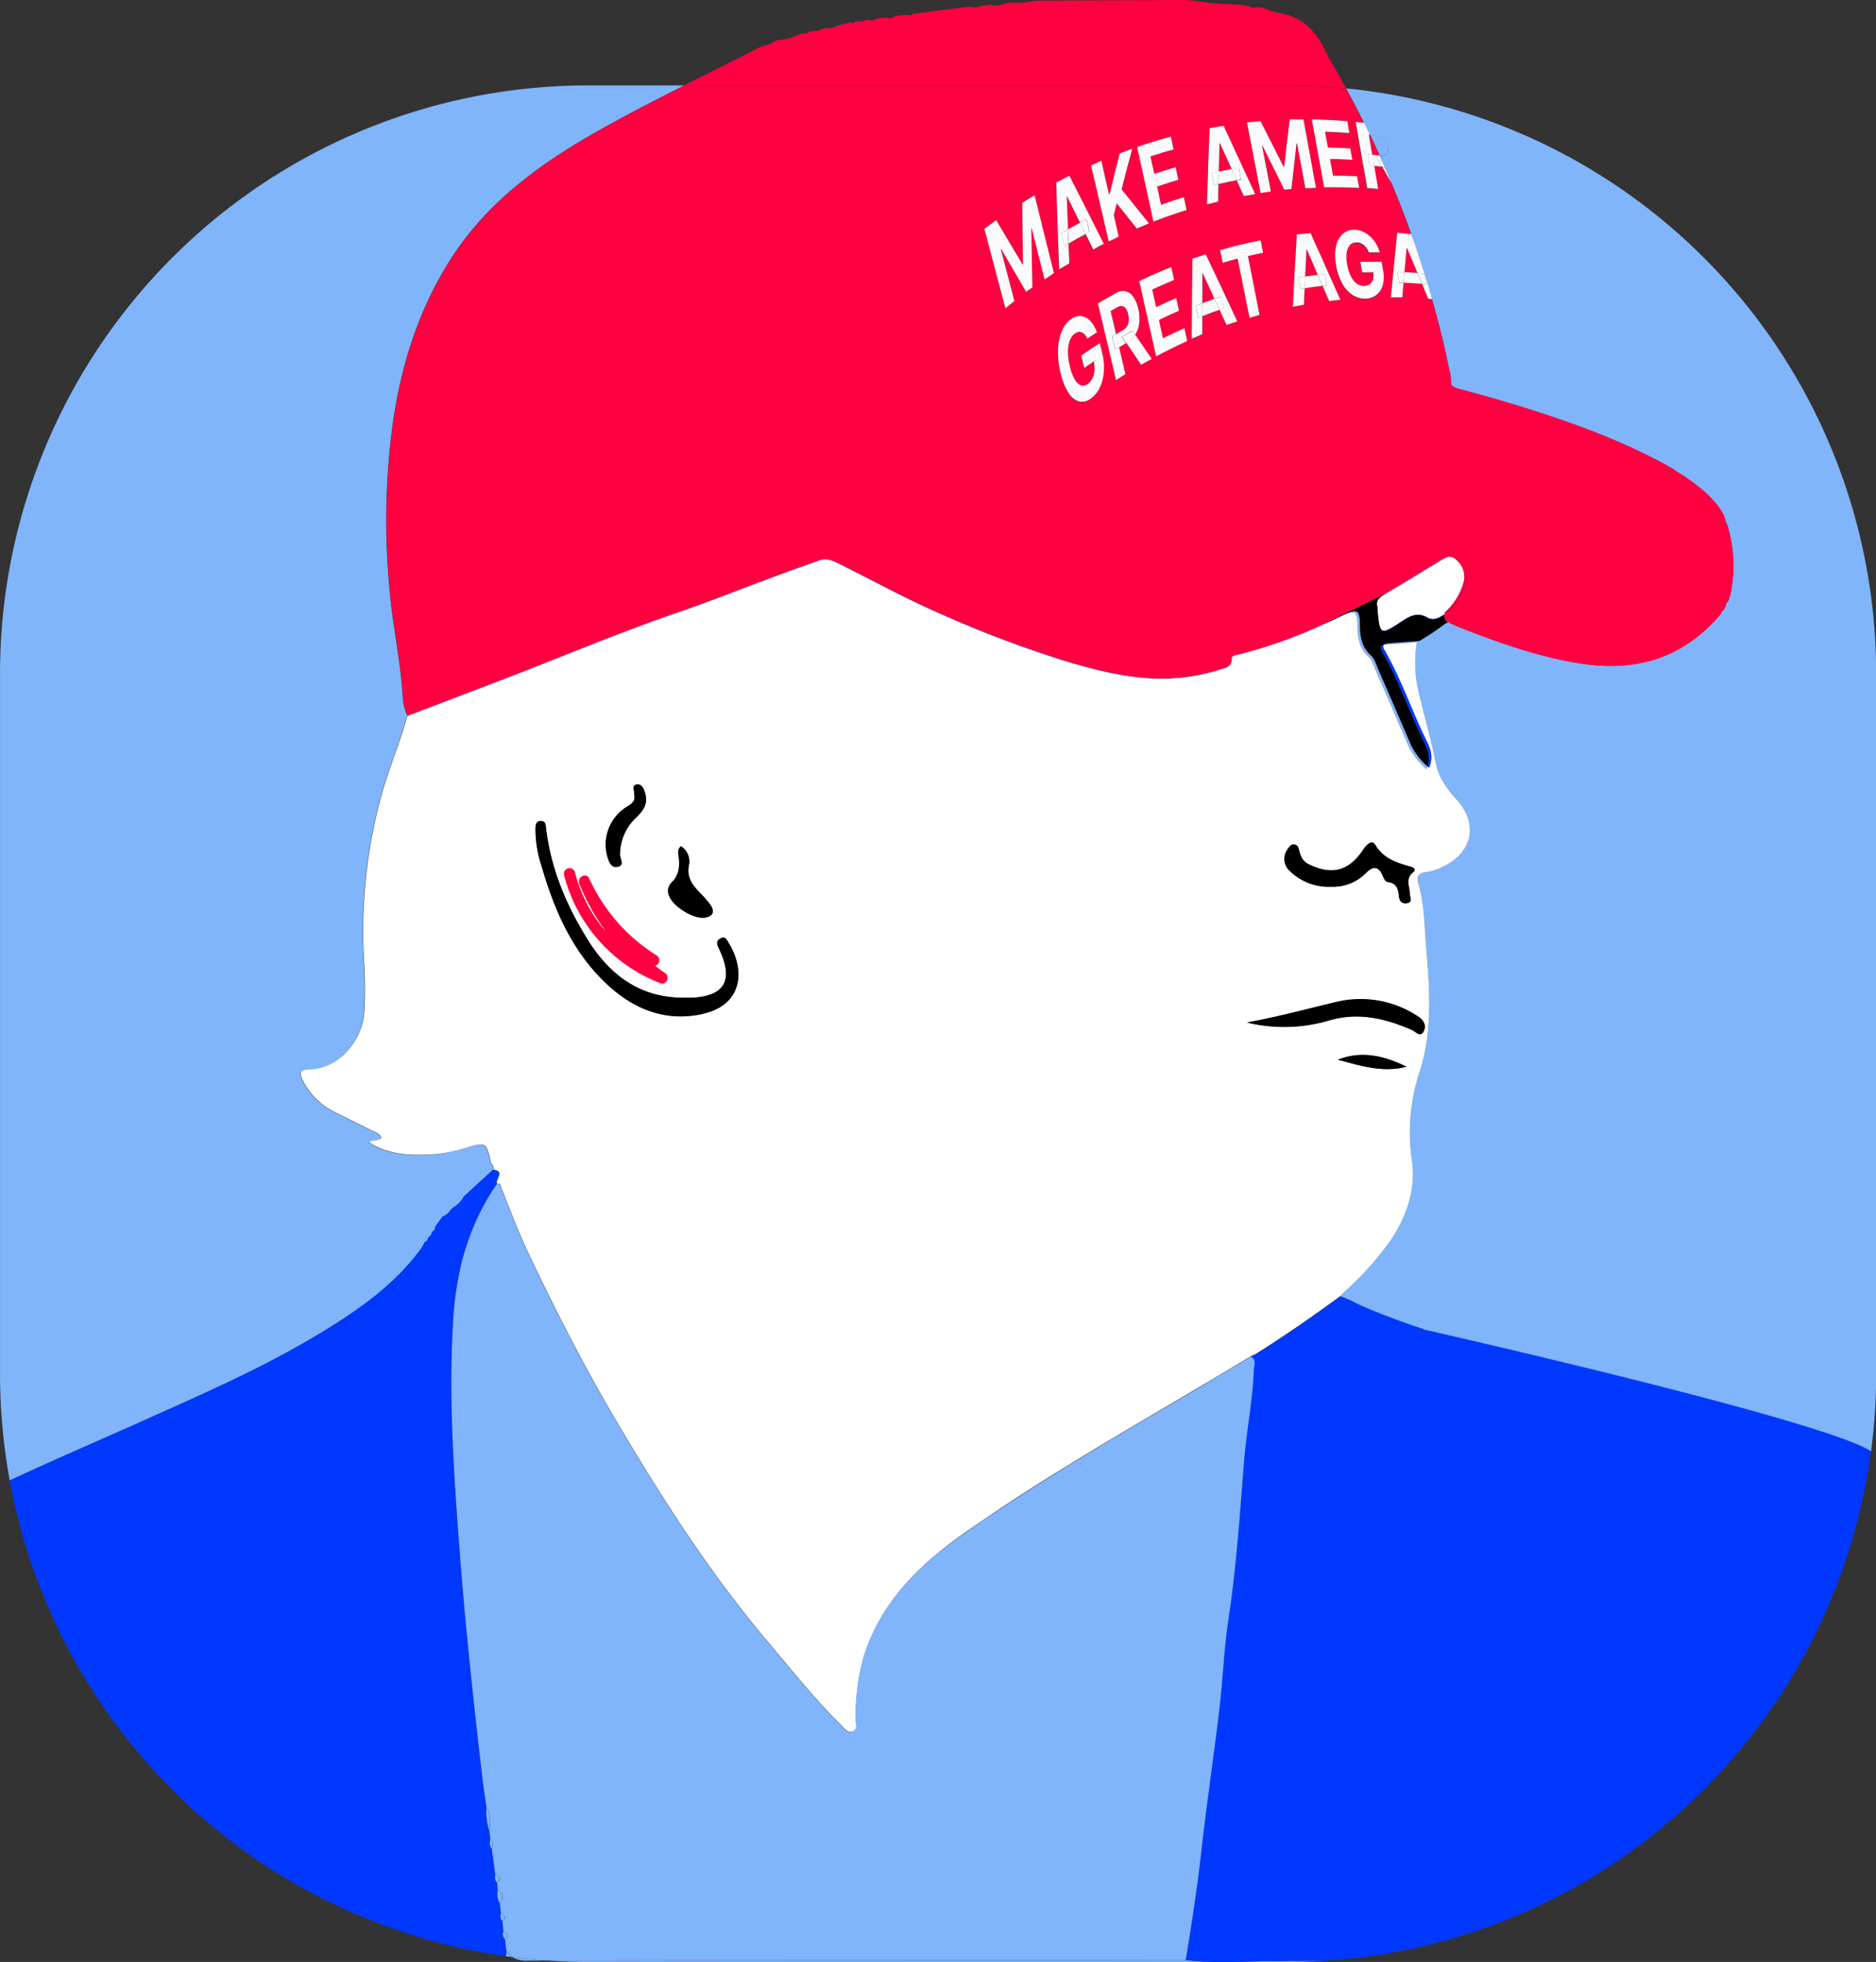 <svg xmlns="http://www.w3.org/2000/svg" id="Calque_1" data-name="Calque 1" viewBox="0 0 475.4 497.07"><rect x="0" y="0" width="475.4" height="497.07" fill="#333333" stroke="none"/><defs><style>.cls-1{fill:#80b4fb;}.cls-2{fill:#fff;}.cls-3{fill:#0038ff;}.cls-4{fill:#010102;}.cls-5{fill:#ff0040;}.cls-6{fill:#fbfbfb;}</style></defs><path class="cls-1" d="M143.23,481.21c1-.93.83-1.6-.46-2A2.08,2.08,0,0,0,143.23,481.21Z" transform="translate(-17.3 -4.21)"></path><path class="cls-1" d="M141.93,472.72c.19-.93.38-1.87-.42-2.64A3.06,3.06,0,0,0,141.93,472.72Z" transform="translate(-17.3 -4.21)"></path><path class="cls-1" d="M141.27,468.15c.11-2,.58-4.07-.72-5.91A16.2,16.2,0,0,0,141.27,468.15Z" transform="translate(-17.3 -4.21)"></path><path class="cls-1" d="M143.23,304.15h0a.92.92,0,0,1-.07-.47A.92.92,0,0,0,143.23,304.15Z" transform="translate(-17.3 -4.21)"></path><path class="cls-1" d="M145.23,495.6c.92-.88.79-1.55-.4-2A1.94,1.94,0,0,0,145.23,495.6Z" transform="translate(-17.3 -4.21)"></path><path class="cls-1" d="M143.92,486.44c.89-1.27,1.24-2.45-.53-3.3A4.75,4.75,0,0,0,143.92,486.44Z" transform="translate(-17.3 -4.21)"></path><path class="cls-1" d="M144.58,491c.91-.86.8-1.54-.37-2A2.06,2.06,0,0,0,144.58,491Z" transform="translate(-17.3 -4.21)"></path><path class="cls-1" d="M177.9,203.61a1.14,1.14,0,0,1,.09-.26A1.14,1.14,0,0,0,177.9,203.61Z" transform="translate(-17.3 -4.21)"></path><path class="cls-1" d="M320.87,355.89c4.47-2.64,8.93-5.28,13.37-8a13,13,0,0,0,1.41-.67,13.84,13.84,0,0,1-1.4.67C329.8,350.61,325.34,353.25,320.87,355.89Z" transform="translate(-17.3 -4.21)"></path><path class="cls-1" d="M364.47,38.38l1.6.2a3.37,3.37,0,0,1,1.41.48,2.94,2.94,0,0,1,.95,1,4,4,0,0,1,.5,1.43,2.6,2.6,0,0,1,0,1.32,1.13,1.13,0,0,1-.66.72,2.57,2.57,0,0,1-1.29.11h-.05l.54,1.2.75,1.7c.46,1,.91,2.07,1.35,3.11l.39,1q2.67,6.39,5,12.91c1.19,3.32,2.3,6.68,3.35,10h0s0,.07,0,.11q1,3.16,1.89,6.35c.66,2.35,1.3,4.7,1.9,7.06q1.35,5.38,2.47,10.83a11.69,11.69,0,0,1,.42,3.65,1.84,1.84,0,0,0,1.62,1.46l3,.89,1,.29.93.31a.83.83,0,0,0,1.05.26l1,.2c.88,1.21,2.2,1.28,3.52,1.37l2,.39a54.73,54.73,0,0,0,13.76,4.7l4.84,1.69a.73.73,0,0,0,1,.32l3.69,1.33c.33.85.84,1.2,1.69.64l4.64,1.71a3.47,3.47,0,0,0,3.18,1.33l.87.38a1.5,1.5,0,0,0,1.79.78l1.46.64a.8.8,0,0,0,1,.47l4.53,2.45a1.86,1.86,0,0,0,2.1,1.41l1,.66a1.55,1.55,0,0,0,1.61,1.17l1.41,1.2a2.49,2.49,0,0,0,2,1.86,4.73,4.73,0,0,0,1.8,2.15,13.74,13.74,0,0,0,3.17,4.85c.15.31.29.62.43.93a35.14,35.14,0,0,1,.63,17.78l-.54,1.5a.87.87,0,0,0-.5,1c-.21.37-.41.75-.61,1.12a.8.8,0,0,0-.63.87C444,170.9,432,174.52,417.72,172.27c-10.86-1.72-21.07-5.4-31.22-9.41a14.9,14.9,0,0,0-1.83-.8.34.34,0,0,0-.22-.22,1.91,1.91,0,0,1-1.06-1,1.83,1.83,0,0,1-.06-1,.87.87,0,0,1-.11.09,2.16,2.16,0,0,0,.14.94,2.43,2.43,0,0,0,.81,1,2.58,2.58,0,0,0-1,.53,68.15,68.15,0,0,1-6.24,4.14c-2.6.19-5.2.37-7.8.58-.66.05-1.11.18-1.28.48a3.74,3.74,0,0,1,.67-.11l7.81-.58a32.06,32.06,0,0,0,.53,12.94c1.37,5.82,3.07,11.57,4.21,17.43.75,3.84,2.74,6.65,5.29,9.43,5.65,6.18,4.11,13.5-3.44,17.09a14.07,14.07,0,0,1-4.34,1.37c-2,.22-2.34,1.24-1.86,2.87,1.55,5.39,1.52,11,2,16.5.89,10.52,1.63,21-1.74,31.35a49,49,0,0,0-1.92,22.22c1,7.2-1.14,13.9-5.22,20a77.21,77.21,0,0,1-12.06,13.63c-.29.3-.58.59-.86.89l.79.27,1.73.71c5.19,2.72,10.4,5.38,16.19,6.62l1.29.31.22.24.31-.11a.21.21,0,0,0,.35.06c.79,1.45,2.33,1.44,3.65,1.77,5,1.25,10.08,2.42,15.13,3.63l1.26.17a47.27,47.27,0,0,0,12.5,3l1.24.29.62.12,1.54.28a3.42,3.42,0,0,0,3,1.13l1,.28,1,.27,2.69.5c2.57.87,5.13,1.8,7.92,1.64l1.26.23a15.49,15.49,0,0,0,7.24,1.79l1.88.38A1,1,0,0,0,441,357l1.37.45,1.23.33a.2.2,0,0,0,.3.14c4.17,1.67,8.4,3,13,3.06l1.27.25c11.14,3.44,22.34,6.68,33.28,10.69a149.44,149.44,0,0,0,1.29-19.62V174.89A149,149,0,0,0,358.42,26.6Q360.79,31,363,35.38C363.49,36.38,364,37.38,364.47,38.38Z" transform="translate(-17.3 -4.21)"></path><path class="cls-1" d="M330.82,170.2a129.74,129.74,0,0,0,25.95-9.64c4.05-1.95,4.52-1.64,4.58,2.81,0,2.8.6,5.29,2.82,7.32.9.82,1.28,2.24,1.8,3.43q4.17,9.58,8.29,19.17a18.23,18.23,0,0,0,4.61,5.84,6.75,6.75,0,0,0,.24-.72,17.11,17.11,0,0,1-4.24-5.49q-4.12-9.6-8.3-19.17c-.52-1.19-.9-2.61-1.79-3.43-2.22-2-2.78-4.52-2.82-7.32-.07-4.45-.54-4.76-4.59-2.81-1.73.83-3.46,1.63-5.21,2.4l16.33-8.05-.66.39c-1.43.81-1.8,1.73-1.55,2.73.05.65.06.87.08,1.08.25,2.83.43,4.41,1,5-.54-.62-.71-2.2-1-5,0-.22,0-.44-.08-1.09-.25-1,.12-1.91,1.55-2.73,4.77-2.71,9.43-5.62,14.12-8.48a13,13,0,0,1,2.21-1.26,8,8,0,0,0-2.84,1.41c-4.47,2.73-8.91,5.5-13.45,8.1l-16.33,8.05A120,120,0,0,1,330.85,170c-.66.16-1.45.25-1.44,1h0C329.51,170.43,330.22,170.34,330.82,170.2Z" transform="translate(-17.3 -4.21)"></path><path class="cls-1" d="M143.39,303a.93.93,0,0,1,.05-.1A.93.93,0,0,0,143.39,303Z" transform="translate(-17.3 -4.21)"></path><path class="cls-1" d="M143.19,303.56a2.25,2.25,0,0,1,.05-.22A2.25,2.25,0,0,0,143.19,303.56Z" transform="translate(-17.3 -4.21)"></path><path class="cls-1" d="M137.71,314a62.63,62.63,0,0,0-2.26,6A61.63,61.63,0,0,1,137.71,314Z" transform="translate(-17.3 -4.21)"></path><path class="cls-1" d="M178,205.47c.09-.54-.19-1.29-.1-1.83-.09.54.19,1.29.1,1.84a2.24,2.24,0,0,1-.07,1.6A2.27,2.27,0,0,0,178,205.47Z" transform="translate(-17.3 -4.21)"></path><path class="cls-1" d="M142.05,474l.12.68C142.62,474.36,142.48,474.15,142.05,474Z" transform="translate(-17.3 -4.21)"></path><path class="cls-1" d="M98.9,341.71c9.49-5.78,18.63-12.17,25.28-21.4a11.13,11.13,0,0,0,.75-1.41h0a1.19,1.19,0,0,0,.84-1.12l-.16-.14.18.13a2,2,0,0,0,1-1.51v0a1.16,1.16,0,0,0,.78-1.21l.75-1.07.62-.86.53-.68a4,4,0,0,0,2.13-1.91.46.46,0,0,0,.41-.31,7.24,7.24,0,0,0,2.85-2.88l-.15-.16.16.14,7.35-6.74a1.39,1.39,0,0,0-.55-1.56c-1.23-5.54-1.31-5.51-6.66-3.86a34.78,34.78,0,0,1-7.68,1.49c-5.71.4-11.42.37-16.61-3,1-.85,2.41,0,3.1-1.2-.46-1.18-1.62-1.41-2.56-1.88-3.39-1.72-6.84-3.35-10.21-5.11a17.68,17.68,0,0,1-7.23-7.74c-.84-1.56-.45-2.46,1.49-2.5,8.33-.17,13.94-8,14.24-14.86a106,106,0,0,0-.05-12.09,129.41,129.41,0,0,1,3.85-40.49c1.87-7.54,5-14.63,7.09-22.08l22.82-8.7c15.1-5.76,30-12.1,45.28-17.36,8.63-3,17.12-6.36,25.68-9.53,3.54-1.31,7.12-2.56,10.68-3.83,1.71-.6,3.25.07,4.71.79,8.46,4.18,16.75,8.75,25.38,12.54a287.23,287.23,0,0,0,31.21,11.9c8.47,2.6,17,4.82,25.9,4.75A48.43,48.43,0,0,0,326.3,174c1.19-.37,2.77-.57,3-2.21-.35,1.48-1.87,1.67-3,2a48.76,48.76,0,0,1-14.13,2.26c-8.92.06-17.43-2.15-25.9-4.75a287.29,287.29,0,0,1-31.21-11.91c-8.63-3.78-16.92-8.36-25.38-12.54-1.46-.72-3-1.39-4.71-.78-3.56,1.27-7.14,2.51-10.68,3.83-8.56,3.17-17.05,6.56-25.68,9.53-15.3,5.25-30.18,11.6-45.28,17.36l-22.82,8.7a16.33,16.33,0,0,1-1.1-3.73c-.45-9.48-2.6-18.74-3.4-28.2a181.87,181.87,0,0,1,1.15-44.3c2.32-14.44,6.89-28.08,15-40.41,10-15.12,24.53-24.85,40-33.32,6.11-3.35,12.31-6.54,18.53-9.68H166.31a149,149,0,0,0-149,149V352.27a150.59,150.59,0,0,0,2.45,27c12.28-5.69,24.73-11,37.07-16.57C71.14,356.31,85.48,349.9,98.9,341.71Z" transform="translate(-17.3 -4.21)"></path><path class="cls-1" d="M145.53,498.17a4.58,4.58,0,0,1-.05,1.65l1.58.23A4.52,4.52,0,0,1,145.53,498.17Z" transform="translate(-17.3 -4.21)"></path><path class="cls-1" d="M289.91,374.28l-3,1.86Z" transform="translate(-17.3 -4.21)"></path><path class="cls-1" d="M337.69,501.08c-6.63.12-13.29.51-19.92-.29-1.09,0-2.18.07-3.27.07q-79.17,0-158.34.07,5,.35,10.15.35H343.69c3,0,6-.1,9-.28C347.68,501,342.69,501,337.69,501.08Z" transform="translate(-17.3 -4.21)"></path><path class="cls-1" d="M320,356.41c-8.45,5-16.91,9.91-25.3,15C303.08,366.32,311.54,361.38,320,356.41Z" transform="translate(-17.3 -4.21)"></path><path class="cls-2" d="M369.87,318.16c4.08-6.14,6.22-12.84,5.22-20A49,49,0,0,1,377,275.9c3.37-10.34,2.63-20.83,1.74-31.35-.47-5.52-.44-11.11-2-16.5-.48-1.63-.17-2.65,1.86-2.87a14.07,14.07,0,0,0,4.34-1.37c7.55-3.59,9.09-10.91,3.44-17.09-2.55-2.78-4.54-5.59-5.29-9.43-1.14-5.86-2.84-11.61-4.21-17.43a32.06,32.06,0,0,1-.53-12.94l-7.81.58a3.74,3.74,0,0,0-.67.11c-.17.28-.09.7.29,1.37,4.24,7.36,6.9,15.45,10.66,23,1,1.92,1.72,4.13.64,6.74l-.37-.35a6.75,6.75,0,0,1-.24.72,18.23,18.23,0,0,1-4.61-5.84q-4.12-9.58-8.29-19.17c-.52-1.19-.9-2.61-1.8-3.43-2.22-2-2.78-4.52-2.82-7.32-.06-4.45-.53-4.76-4.58-2.81a129.74,129.74,0,0,1-25.95,9.64c-.6.14-1.31.23-1.41.86a2.74,2.74,0,0,1-.07.73c-.27,1.64-1.85,1.84-3,2.21a48.43,48.43,0,0,1-14.13,2.26c-8.92.07-17.43-2.15-25.9-4.75a287.23,287.23,0,0,1-31.21-11.9c-8.63-3.79-16.92-8.36-25.38-12.54-1.46-.72-3-1.39-4.71-.79-3.56,1.27-7.14,2.52-10.68,3.83-8.56,3.17-17,6.57-25.68,9.53-15.3,5.26-30.18,11.6-45.28,17.36l-22.82,8.7c-2.08,7.45-5.22,14.54-7.09,22.08a129.41,129.41,0,0,0-3.85,40.49,106,106,0,0,1,.05,12.09c-.3,6.82-5.91,14.69-14.24,14.86-1.94,0-2.33.94-1.49,2.5a17.68,17.68,0,0,0,7.23,7.74c3.37,1.76,6.82,3.39,10.21,5.11.94.47,2.1.7,2.56,1.88-.69,1.15-2.06.35-3.1,1.2,5.19,3.34,10.9,3.37,16.61,3a34.78,34.78,0,0,0,7.68-1.49c5.35-1.65,5.43-1.68,6.66,3.86a1.39,1.39,0,0,1,.55,1.56c1.4.2,1.65.69,1.53,1.28a5.35,5.35,0,0,1-.38,1,.93.93,0,0,0-.05.1c0,.13-.11.26-.15.39a2.25,2.25,0,0,0-.05.22l0,.12a.92.92,0,0,0,.07.47c1-.18.89.63,1.11,1.2,2.14,5.24,4.08,10.57,6.49,15.68,6.8,14.38,14,28.58,22.06,42.29,11.83,20.09,24.35,39.72,39.5,57.54,5.78,6.8,11.29,13.83,17.69,20.08.92.91,1.85,2.39,3.16,2,1.6-.49.8-2.27.82-3.45.11-6.7.9-13.22,3.51-19.5,5-12,14.07-20.37,24.34-27.55q4.35-3,8.78-6c5.34-3.54,10.74-7,16.19-10.32l3-1.86q2.38-1.45,4.78-2.9c8.39-5.06,16.85-10,25.3-15l.88-.52c4.47-2.64,8.93-5.28,13.38-8a13.84,13.84,0,0,0,1.4-.67c7.29-4.58,14.35-9.49,21.3-14.58.28-.3.57-.59.86-.89A77.21,77.21,0,0,0,369.87,318.16Zm-182.4-90.37c1.88-1.78,2.08-3.92,1.84-6.3-.09-.9-.52-1.93.52-2.91a4.6,4.6,0,0,1,2,5c-.54,3.08,1,4.92,2.85,6.84a27.6,27.6,0,0,1,2.57,2.94c1.3,1.85.7,3.08-1.53,3.33C193,237,188.08,234,187,231.4A3,3,0,0,1,187.47,227.79Zm-11.45-19,.47-.3a3.62,3.62,0,0,0,1.43-1.36,2.24,2.24,0,0,0,.07-1.6c.09-.55-.19-1.3-.1-1.84v0a1.14,1.14,0,0,1,.09-.26.72.72,0,0,1,.23-.23,1.05,1.05,0,0,1,.39-.13c1.44-.25,1.88,1.2,2.21,2.36.74,2.58-.59,4.26-2.35,6a12.86,12.86,0,0,0-4.05,9.36c0,1.17,1.36,2.79-.78,3.11-1.47.21-2-1.28-2.42-2.57A11.21,11.21,0,0,1,176,208.74Zm18.84,52.44c-9.73,1.9-17.7-1.72-24.5-8.36-8.27-8.08-12.68-18.36-15.82-29.22a29.42,29.42,0,0,1-1.53-9.66c.05-.94.21-1.77,1.44-1.72,1,.05,1.1.8,1.19,1.6,1.19,10.37,5.17,19.75,10.61,28.5S179.41,257,190.44,257c.76,0,1.52,0,2.28,0,8-.43,10.35-4.17,7.26-11.36-.17-.4-.34-.8-.53-1.19-.48-1-.74-1.89.47-2.5s1.52.29,2,1.06C206.22,249.94,205.66,259.06,194.86,261.18Zm148.78-41.87c.39-.63.88-1.34,1.81-1.13.77.17.89.86,1.06,1.49.4,1.48.83,2.7,2.49,3.51,5.79,2.83,10.14,1.77,13.79-3.77.8-1.2,2.16-2.57,3-1.18,2.09,3.45,5.31,4.51,8.78,5.49.5.15,1.92.56.8,1.47-2,1.66-.84,3.58-.82,5.42,0,.85.9,2.1-.67,2.39-1.34.25-2-.59-2.1-1.89-.16-1.71-.58-3.18-2.7-3.45-.8-.1-1.09-1-1.41-1.68-1.05-2.4-2.44-2.42-4.2-.64a11.72,11.72,0,0,1-8.87,3.49,14,14,0,0,1-10.36-3.9A4.1,4.1,0,0,1,343.64,219.31Zm-10.39,44c7.74-1.39,15.27-3.44,22.86-5.24a26.18,26.18,0,0,1,20.32,3.49c1.72,1,2.45,2.5,1.6,4s-2-.06-3-.47c-6.83-2.94-13.68-4.58-21.19-2.28A40.23,40.23,0,0,1,333.25,263.28Zm23,9.4c6.07-2.39,11.8-1,17.41,1.75C367.67,276.05,362,274.19,356.29,272.68Z" transform="translate(-17.3 -4.21)"></path><path class="cls-3" d="M491.41,371.89c-12.06-8-114.24-31.06-114.24-31.06l-.22-.24c-.43-.1-12.29-4.21-17.48-6.93l-1.73-.71-.79-.27c-6.95,5.09-14,10-21.3,14.58a13,13,0,0,1-1.41.67c1.59.85.8,2.31.76,3.45-.29,7.71-1.84,15.29-2.46,23-1.06,13.32-1.9,26.69-3.94,39.94-1.18,7.73-1.45,15.59-2.38,23.37-1.4,11.78-3.17,23.51-4.48,35.3-1,9.31-2.42,18.57-4,27.81,6.63.8,13.29.41,19.92.29,5-.09,10-.1,15-.08A149,149,0,0,0,491.41,371.89Z" transform="translate(-17.3 -4.21)"></path><path class="cls-3" d="M145.53,498.17l-.3-2.57a1.94,1.94,0,0,1-.4-2c-.08-.85-.17-1.7-.25-2.56a2.06,2.06,0,0,1-.37-2c-.1-.85-.19-1.71-.29-2.56a4.75,4.75,0,0,1-.53-3.3c0-.64-.1-1.29-.16-1.93a2.08,2.08,0,0,1-.46-2l-.6-4.53-.12-.68-.12-1.27a3.06,3.06,0,0,1-.42-2.64l-.24-1.93a16.2,16.2,0,0,1-.72-5.91c-.34-2.37-.72-4.74-1-7.11-2.21-19.05-4.3-38.1-5.76-57.23-1.51-19.78-2.91-39.57-1.69-59.42.09-1.55.23-3.08.4-4.6s.39-3,.65-4.53c.13-.75.28-1.5.43-2.24.3-1.48.66-2.94,1-4.4.25-.9.53-1.8.82-2.7a62.63,62.63,0,0,1,2.26-6,58.77,58.77,0,0,1,5.52-9.88.92.92,0,0,1-.07-.47l0-.12a2.25,2.25,0,0,1,.05-.22c0-.13.1-.26.15-.39a.93.93,0,0,1,.05-.1,5.35,5.35,0,0,0,.38-1c.12-.59-.13-1.08-1.53-1.28l-7.35,6.74-.16-.14.15.16a7.24,7.24,0,0,1-2.85,2.88.46.46,0,0,1-.41.31,4,4,0,0,1-2.13,1.91l-.53.68-.62.86-.75,1.07a1.16,1.16,0,0,1-.78,1.21v0a2,2,0,0,1-1,1.51l-.18-.13.16.14a1.19,1.19,0,0,1-.84,1.12h0a11.13,11.13,0,0,1-.75,1.41c-6.65,9.23-15.79,15.62-25.28,21.4-13.42,8.19-27.76,14.6-42.08,21C44.48,368.29,32,373.62,19.75,379.31A149.12,149.12,0,0,0,145.48,499.82,4.58,4.58,0,0,0,145.53,498.17Z" transform="translate(-17.3 -4.21)"></path><path class="cls-3" d="M143.24,303.34c0-.13.1-.26.15-.39C143.34,303.08,143.28,303.21,143.24,303.34Z" transform="translate(-17.3 -4.21)"></path><path class="cls-3" d="M143.16,303.68l0-.12Z" transform="translate(-17.3 -4.21)"></path><path class="cls-3" d="M143.44,302.85a5.35,5.35,0,0,0,.38-1A5.35,5.35,0,0,1,143.44,302.85Z" transform="translate(-17.3 -4.21)"></path><path class="cls-1" d="M151.2,500.93h5c-3.06-.21-6.1-.5-9.1-.88A7.11,7.11,0,0,0,151.2,500.93Z" transform="translate(-17.3 -4.21)"></path><path class="cls-1" d="M317.77,500.79c1.55-9.24,2.94-18.5,4-27.81,1.31-11.79,3.08-23.52,4.48-35.3.93-7.78,1.2-15.64,2.38-23.37,2-13.25,2.88-26.62,3.94-39.94.62-7.7,2.17-15.28,2.46-23,0-1.14.83-2.6-.76-3.45-4.44,2.68-8.9,5.32-13.37,8l-.88.52c-8.45,5-16.91,9.91-25.3,15q-2.4,1.44-4.78,2.9l-3,1.86c-5.45,3.36-10.85,6.78-16.19,10.32q-4.43,2.93-8.78,6C251.64,399.61,242.55,408,237.57,420c-2.61,6.28-3.4,12.8-3.51,19.5,0,1.18.78,3-.82,3.45-1.31.4-2.24-1.08-3.16-2-6.4-6.25-11.91-13.28-17.69-20.08-15.15-17.82-27.67-37.45-39.5-57.54-8.08-13.71-15.26-27.91-22.06-42.29-2.41-5.11-4.35-10.44-6.49-15.68-.22-.57-.11-1.38-1.11-1.2h0a58.77,58.77,0,0,0-5.52,9.88,61.63,61.63,0,0,0-2.26,6c-.29.9-.57,1.8-.82,2.7-.39,1.46-.75,2.92-1,4.4-.15.74-.3,1.49-.43,2.24-.26,1.49-.47,3-.65,4.53s-.31,3.05-.4,4.6c-1.22,19.85.18,39.64,1.69,59.42,1.46,19.13,3.55,38.18,5.76,57.23.28,2.37.66,4.74,1,7.11,1.3,1.84.83,3.9.72,5.91l.24,1.93c.8.77.61,1.71.42,2.64l.12,1.27c.43.16.57.37.12.68l.6,4.53c1.29.41,1.44,1.08.46,2,.06.64.11,1.29.16,1.93,1.77.85,1.42,2,.53,3.3.1.85.19,1.71.29,2.56,1.17.48,1.28,1.16.37,2,.08.86.17,1.71.25,2.56,1.19.47,1.32,1.14.4,2l.3,2.57a4.52,4.52,0,0,0,1.53,1.88c3,.38,6,.67,9.1.88q79.17-.1,158.34-.07C315.59,500.86,316.68,500.81,317.77,500.79Z" transform="translate(-17.3 -4.21)"></path><path class="cls-1" d="M286.88,376.14c-5.45,3.36-10.85,6.78-16.19,10.32C276,382.92,281.43,379.5,286.88,376.14Z" transform="translate(-17.3 -4.21)"></path><path class="cls-1" d="M294.69,371.38q-2.4,1.44-4.78,2.9Q292.29,372.83,294.69,371.38Z" transform="translate(-17.3 -4.21)"></path><path class="cls-1" d="M320.87,355.89l-.88.52Z" transform="translate(-17.3 -4.21)"></path><path class="cls-1" d="M133.15,329.35c-.26,1.49-.47,3-.65,4.53C132.68,332.35,132.89,330.84,133.15,329.35Z" transform="translate(-17.3 -4.21)"></path><path class="cls-1" d="M143.23,304.15h0a58.77,58.77,0,0,0-5.52,9.88A58.77,58.77,0,0,1,143.23,304.15Z" transform="translate(-17.3 -4.21)"></path><path class="cls-1" d="M134.63,322.71c-.39,1.46-.75,2.92-1,4.4C133.88,325.63,134.24,324.17,134.63,322.71Z" transform="translate(-17.3 -4.21)"></path><path class="cls-1" d="M135.45,320c-.29.9-.57,1.8-.82,2.7C134.88,321.81,135.16,320.91,135.45,320Z" transform="translate(-17.3 -4.21)"></path><path class="cls-4" d="M199.92,241.94c-1.21.61-.95,1.54-.47,2.5.19.39.36.79.53,1.19,3.09,7.19.7,10.93-7.26,11.36-.76.05-1.52,0-2.28,0-11,0-18.67-5.79-24.19-14.68s-9.42-18.13-10.61-28.5c-.09-.8-.15-1.55-1.19-1.6-1.23-.05-1.39.78-1.44,1.72a29.42,29.42,0,0,0,1.53,9.66c3.14,10.86,7.55,21.14,15.82,29.22,6.8,6.64,14.77,10.26,24.5,8.36,10.8-2.12,11.36-11.24,7-18.18C201.44,242.23,201,241.38,199.92,241.94Z" transform="translate(-17.3 -4.21)"></path><path class="cls-4" d="M354.6,228.83a11.72,11.72,0,0,0,8.87-3.49c1.76-1.78,3.15-1.76,4.2.64.32.71.61,1.58,1.41,1.68,2.12.27,2.54,1.74,2.7,3.45.12,1.3.76,2.14,2.1,1.89,1.57-.29.68-1.54.67-2.39,0-1.84-1.22-3.76.82-5.42,1.12-.91-.3-1.32-.8-1.47-3.47-1-6.69-2-8.78-5.49-.84-1.39-2.2,0-3,1.18-3.65,5.54-8,6.6-13.79,3.77-1.66-.81-2.09-2-2.49-3.51-.17-.63-.29-1.32-1.06-1.49-.93-.21-1.42.5-1.81,1.13a4.1,4.1,0,0,0,.6,5.62A14,14,0,0,0,354.6,228.83Z" transform="translate(-17.3 -4.21)"></path><path class="cls-4" d="M375,265.1c1,.41,2.17,2,3,.47s.12-3-1.6-4A26.18,26.18,0,0,0,356.11,258c-7.59,1.8-15.12,3.85-22.86,5.24a40.23,40.23,0,0,0,20.59-.46C361.35,260.52,368.2,262.16,375,265.1Z" transform="translate(-17.3 -4.21)"></path><path class="cls-4" d="M195.74,236.71c2.23-.25,2.83-1.48,1.53-3.33a27.6,27.6,0,0,0-2.57-2.94c-1.81-1.92-3.39-3.76-2.85-6.84a4.6,4.6,0,0,0-2-5c-1,1-.61,2-.52,2.91.24,2.38,0,4.52-1.84,6.3a3,3,0,0,0-.52,3.61C188.08,234,193,237,195.74,236.71Z" transform="translate(-17.3 -4.21)"></path><path class="cls-4" d="M173.64,223.78c2.14-.32.77-1.94.78-3.11a12.86,12.86,0,0,1,4.05-9.36c1.76-1.7,3.09-3.38,2.35-6-.33-1.16-.77-2.61-2.21-2.36a1.05,1.05,0,0,0-.39.13.72.72,0,0,0-.23.23,1.14,1.14,0,0,0-.09.26v0c-.09.54.19,1.29.1,1.83a2.27,2.27,0,0,1-.07,1.61,3.62,3.62,0,0,1-1.43,1.36l-.47.3a11.21,11.21,0,0,0-4.8,12.47C171.59,222.5,172.17,224,173.64,223.78Z" transform="translate(-17.3 -4.21)"></path><path class="cls-3" d="M177.89,203.64v0Z" transform="translate(-17.3 -4.21)"></path><path class="cls-3" d="M177.92,207.08a3.62,3.62,0,0,1-1.43,1.36A3.62,3.62,0,0,0,177.92,207.08Z" transform="translate(-17.3 -4.21)"></path><path class="cls-3" d="M178,203.35a.72.72,0,0,1,.23-.23A.72.72,0,0,0,178,203.35Z" transform="translate(-17.3 -4.21)"></path><path class="cls-4" d="M373.7,274.43c-5.61-2.76-11.34-4.14-17.41-1.75C362,274.19,367.67,276.05,373.7,274.43Z" transform="translate(-17.3 -4.21)"></path><path class="cls-2" d="M367.87,155c-1.43.82-1.8,1.73-1.55,2.73.05.65.06.87.08,1.09.25,2.76.42,4.34,1,5,.71.72,2-.08,4.88-2,2.12-1.39,4.09-2.69,6.82-1.1,1.24.72,2.62.31,4.09-.8l.07-.06v.06a.87.87,0,0,0,.11-.09,3.11,3.11,0,0,1,.16-.49,16,16,0,0,0,4.55-7.07,5.59,5.59,0,0,0-1.73-6.22,2.52,2.52,0,0,0-2.11-.8,13,13,0,0,0-2.21,1.26C377.3,149.34,372.64,152.25,367.87,155Z" transform="translate(-17.3 -4.21)"></path><path class="cls-4" d="M379.1,160.73c-2.73-1.59-4.7-.3-6.81,1.09-2.91,1.91-4.23,2.71-4.93,1.92-.57-.59-.75-2.17-1-5,0-.21,0-.43-.08-1.08-.25-1,.12-1.92,1.55-2.73l.66-.39-16.33,8.05c1.75-.77,3.48-1.57,5.21-2.4,4.05-1.95,4.52-1.64,4.59,2.81,0,2.8.6,5.29,2.82,7.32.89.82,1.27,2.24,1.79,3.43q4.19,9.57,8.3,19.17a17.11,17.11,0,0,0,4.24,5.49,8,8,0,0,0-.87-6c-3.76-7.59-6.43-15.68-10.67-23-.63-1.09-.42-1.55.32-1.74.17-.3.62-.43,1.28-.48,2.6-.21,5.2-.39,7.8-.58a68.15,68.15,0,0,0,6.24-4.14,2.58,2.58,0,0,1,1-.53,2.43,2.43,0,0,1-.81-1,2.16,2.16,0,0,1-.14-.94l0,0C381.72,161,380.34,161.45,379.1,160.73Z" transform="translate(-17.3 -4.21)"></path><path class="cls-3" d="M367.57,169.35c4.24,7.36,6.91,15.45,10.67,23a8,8,0,0,1,.87,6l.37.35c1.08-2.61.32-4.82-.64-6.74-3.76-7.59-6.42-15.68-10.66-23-.38-.67-.46-1.09-.29-1.37C367.15,167.8,366.94,168.26,367.57,169.35Z" transform="translate(-17.3 -4.21)"></path><path class="cls-3" d="M383.15,159.89c-1.47,1.11-2.85,1.52-4.09.8-2.73-1.59-4.7-.29-6.82,1.1-2.85,1.87-4.17,2.67-4.88,2,.7.79,2,0,4.93-1.92,2.11-1.39,4.08-2.68,6.81-1.09,1.24.72,2.62.31,4.09-.81l0,0v-.06Z" transform="translate(-17.3 -4.21)"></path><path class="cls-1" d="M367,43.61a2.57,2.57,0,0,0,1.29-.11,1.13,1.13,0,0,0,.66-.72,2.6,2.6,0,0,0,0-1.32,4,4,0,0,0-.5-1.43,2.94,2.94,0,0,0-.95-1,3.37,3.37,0,0,0-1.41-.48l-1.6-.2q1.25,2.59,2.43,5.22Z" transform="translate(-17.3 -4.21)"></path><path class="cls-5" d="M373.75,67q-.28,3-.55,6.12c1.1.06,2.2.14,3.3.23L373.85,67Z" transform="translate(-17.3 -4.21)"></path><path class="cls-5" d="M287.7,54.05l-.1.05q.15,4.11.31,8.23c1-.57,2-1.13,3-1.67C289.86,58.46,288.79,56.26,287.7,54.05Z" transform="translate(-17.3 -4.21)"></path><path class="cls-5" d="M365,43.4l1.87.2q-1.18-2.62-2.43-5.22l-.31,0Z" transform="translate(-17.3 -4.21)"></path><path class="cls-5" d="M302.89,86.9a2.87,2.87,0,0,0,.47-1.34,5.17,5.17,0,0,0-.13-1.71,4.33,4.33,0,0,0-.6-1.5,1.44,1.44,0,0,0-.93-.61,2,2,0,0,0-1.26.31l-1.66.94c.45,2,.91,3.91,1.37,5.87.55-.33,1.09-.66,1.65-1A3.18,3.18,0,0,0,302.89,86.9Z" transform="translate(-17.3 -4.21)"></path><path class="cls-5" d="M322.14,73.44l-.09,0c0,2.51,0,5,0,7.57,1-.39,2.05-.76,3.07-1.12C324.11,77.76,323.14,75.61,322.14,73.44Z" transform="translate(-17.3 -4.21)"></path><path class="cls-5" d="M358.42,26.6q-2.19-4-4.53-8c-.26-.52-.52-1.05-.77-1.58-2.46-5.11-6-8.72-11.88-9.53a21.47,21.47,0,0,1-4-1.35L335.73,6a1.89,1.89,0,0,1-2-.25l-2.64-.45A62.67,62.67,0,0,1,320,4.39l-1.93-.18-36.76.16-1.94.06a17.47,17.47,0,0,1-5.94.4l-1.24.22a7.09,7.09,0,0,1-4,.37l-2.56.34a3.68,3.68,0,0,1-2.61.15l-3.91.47-1.31.17L253.9,7l-1.31.22-4,.51a.93.93,0,0,1-1.31.19L244,8.32a1.68,1.68,0,0,1-2,.3l-2.62.32a1.89,1.89,0,0,1-2,.31l-1,.12a.7.7,0,0,1-1,.13l-1.32.16a1,1,0,0,1-1.32.24l-3.5.9a3.28,3.28,0,0,1-2.44.49l-1.23.27a2.6,2.6,0,0,1-2,.43l-1.25.3a1.31,1.31,0,0,1-1.37.31l-1.25.36a13,13,0,0,1-5.22,1.38l-.91.33a5.19,5.19,0,0,1-3,1.14c-6.65,3.39-13.34,6.7-20,10.07h153C348.66,25.88,353.57,26.13,358.42,26.6Z" transform="translate(-17.3 -4.21)"></path><path class="cls-5" d="M132.22,68.88c-8.15,12.33-12.72,26-15,40.41a181.87,181.87,0,0,0-1.15,44.3c.8,9.46,3,18.72,3.4,28.2a16.33,16.33,0,0,0,1.1,3.73l22.82-8.7c15.1-5.76,30-12.11,45.28-17.36,8.63-3,17.12-6.36,25.68-9.53,3.54-1.32,7.12-2.56,10.68-3.83,1.71-.61,3.25.06,4.71.78,8.46,4.18,16.75,8.76,25.38,12.54a287.29,287.29,0,0,0,31.21,11.91c8.47,2.6,17,4.81,25.9,4.75a48.76,48.76,0,0,0,14.13-2.26c1.15-.36,2.67-.55,3-2a2.39,2.39,0,0,0,.05-.55,1,1,0,0,1,0-.18h0c0-.79.78-.88,1.44-1a120,120,0,0,0,20.73-7.23l16.33-8.05c4.54-2.6,9-5.37,13.45-8.1a8,8,0,0,1,2.84-1.41,2.44,2.44,0,0,1,2.73.65,5.56,5.56,0,0,1,1.73,6.21,15.76,15.76,0,0,1-5.33,7.72,1.83,1.83,0,0,0,.06,1,1.91,1.91,0,0,0,1.06,1,.34.34,0,0,1,.22.22,14.9,14.9,0,0,1,1.83.8c10.15,4,20.36,7.69,31.22,9.41,14.25,2.25,26.29-1.37,35.69-12.63a.8.8,0,0,1,.63-.87c.2-.37.4-.75.61-1.12a.87.87,0,0,1,.5-1l.54-1.5a35.14,35.14,0,0,0-.63-17.78c-.14-.31-.28-.62-.43-.93a13.74,13.74,0,0,1-3.17-4.85,4.73,4.73,0,0,1-1.8-2.15,2.49,2.49,0,0,1-2-1.86l-1.41-1.2a1.55,1.55,0,0,1-1.61-1.17l-1-.66a1.86,1.86,0,0,1-2.1-1.41L437,120.68a.8.8,0,0,1-1-.47l-1.46-.64a1.5,1.5,0,0,1-1.79-.78l-.87-.38a3.47,3.47,0,0,1-3.18-1.33l-4.64-1.71c-.85.56-1.36.21-1.69-.64l-3.69-1.33a.73.73,0,0,1-1-.32l-4.84-1.69a54.73,54.73,0,0,1-13.76-4.7l-2-.39c-1.32-.09-2.64-.16-3.52-1.37l-1-.2a.83.83,0,0,1-1.05-.26l-.93-.31-1-.29c-1-.3-4.38-1.64-4.62-2.35a11.69,11.69,0,0,0-.42-3.65q-1.11-5.45-2.47-10.83c-.6-2.36-1.24-4.71-1.9-7.06l-1-.08-1.58-3.78c-1.56-.12-3.12-.22-4.68-.29-.1,1.24-.21,2.48-.31,3.72-1,0-1.94,0-2.9,0q.78-8.31,1.62-16.38c1.19.1,2.37.21,3.56.34q-2.34-6.53-5-12.91c-.78-1.37-1.57-2.74-2.35-4.12l-2.06-.21,1,5.9c-.92-.08-1.85-.15-2.77-.2q-1.47-8.38-2.93-16.79l2.16.24q-2.21-4.44-4.58-8.78c-4.85-.47-9.76-.72-14.73-.72h-153c-6.22,3.14-12.42,6.33-18.53,9.68C156.75,44,142.23,53.76,132.22,68.88ZM297,98.44a11.27,11.27,0,0,1-1,4,7.12,7.12,0,0,1-2.23,2.75,3.59,3.59,0,0,1-3,.79,4.67,4.67,0,0,1-2.68-2.11,15.69,15.69,0,0,1-2-4.91,21.45,21.45,0,0,1-.7-6,13.72,13.72,0,0,1,1-4.85A6.78,6.78,0,0,1,288.77,85a3.86,3.86,0,0,1,1.92-.7,3.26,3.26,0,0,1,1.82.4,5,5,0,0,1,1.56,1.42,8.11,8.11,0,0,1,1.16,2.32c-.81.51-1.62,1-2.43,1.57a4.92,4.92,0,0,0-.62-1,2.06,2.06,0,0,0-.74-.58,1.48,1.48,0,0,0-.83-.12,2,2,0,0,0-.9.37,3.73,3.73,0,0,0-1.33,1.79,8.1,8.1,0,0,0-.47,2.91,15.77,15.77,0,0,0,.51,3.77,11.61,11.61,0,0,0,1.23,3.23,3.12,3.12,0,0,0,1.53,1.47,1.77,1.77,0,0,0,1.7-.34,3.94,3.94,0,0,0,1.24-1.47,5.62,5.62,0,0,0,.52-2,7.93,7.93,0,0,0-.19-2.24l-2.39,1.64c-.26-1-.51-2.08-.77-3.12,1.56-1.09,3.13-2.13,4.71-3.15.2.82.4,1.64.59,2.46A15.4,15.4,0,0,1,297,98.44Zm9.4-1.8-3.74-5.55-1.77,1.06q.81,3.42,1.6,6.84c-.79.49-1.58,1-2.37,1.51q-2.29-9.72-4.6-19.44,2.28-1.35,4.59-2.61a3.1,3.1,0,0,1,4.4,1,8.55,8.55,0,0,1,1.25,3A10.55,10.55,0,0,1,306,86a6.88,6.88,0,0,1-1,2.89l-.09.13c1.38,2,2.77,4.06,4.14,6.09C308.2,95.63,307.31,96.13,306.42,96.64ZM336.48,84c-.85.24-1.7.48-2.54.74l-3-15c-1.27.33-2.53.69-3.79,1.06l-.66-3.19q5.1-1.47,10.27-2.49c.2,1,.4,2.08.61,3.12-1.28.26-2.56.55-3.83.85Zm17.63-3.51c-.55-1.28-1.1-2.55-1.66-3.83-1.52.18-3,.4-4.54.64-.06,1.38-.13,2.76-.18,4.15-.94.17-1.88.34-2.81.53q.45-9.27,1-18.31c1.16-.14,2.32-.26,3.48-.37q3.81,8.49,7.54,16.87C356,80.22,355.05,80.33,354.11,80.45Zm10.26-16.34a8.36,8.36,0,0,1,1.51,1.82,8.87,8.87,0,0,1,1,2.29c-.92,0-1.84,0-2.76,0a5.4,5.4,0,0,0-.56-1.07,3.65,3.65,0,0,0-.72-.79,3.34,3.34,0,0,0-.88-.5,2.71,2.71,0,0,0-1-.16,2.19,2.19,0,0,0-1.63.67,3.55,3.55,0,0,0-.82,1.94,9.45,9.45,0,0,0,.12,3,10.7,10.7,0,0,0,.95,3,5.23,5.23,0,0,0,1.49,1.84,2.9,2.9,0,0,0,1.87.57,2.44,2.44,0,0,0,1.49-.49,2.26,2.26,0,0,0,.78-1.24,4.4,4.4,0,0,0,0-1.75c-.92,0-1.83,0-2.75.05-.15-.9-.31-1.8-.47-2.69,1.79,0,3.58,0,5.38,0,.13.7.25,1.4.37,2.1a8.77,8.77,0,0,1-.06,3.78,4.65,4.65,0,0,1-1.54,2.45,4.51,4.51,0,0,1-2.7,1,5.69,5.69,0,0,1-3.33-.87,8,8,0,0,1-2.65-2.87,14.27,14.27,0,0,1-1.6-4.62,12.46,12.46,0,0,1-.06-4.82,5.69,5.69,0,0,1,1.62-3.11,4.17,4.17,0,0,1,2.89-1.1,5.53,5.53,0,0,1,2.12.42A7.23,7.23,0,0,1,364.37,64.11Zm-5.64-29.17c.17,1,.35,2,.52,3-2.06-.17-4.11-.28-6.17-.35.25,1.34.49,2.69.73,4,1.89,0,3.78.13,5.67.25l.51,2.89c-1.89-.11-3.77-.18-5.65-.21l.75,4.19q3,0,6.11.18c.17,1,.34,2,.52,2.94q-4.44-.2-8.85-.11-1.56-8.6-3.13-17.23C352.73,34.53,355.73,34.68,358.73,34.94Zm-22.05,0q3,5.82,5.86,11.58h.14q.69-6,1.42-12c1.15,0,2.31,0,3.47,0q1.59,8.67,3.17,17.32c-.89,0-1.79.08-2.68.13L346,40.56h-.11q-.66,5.68-1.28,11.5l-1.8.18q-2.75-5.53-5.53-11.12h-.11q1.13,5.79,2.23,11.59c-.88.11-1.76.23-2.64.37q-1.73-8.93-3.47-17.88C334.39,35.1,335.53,35,336.68,34.89Zm-12.89,1.73c1.18-.22,2.36-.42,3.54-.61q4.05,8.72,8,17.31c-1,.15-1.93.32-2.88.5l-1.77-3.93c-1.54.29-3.08.6-4.61.94,0,1.46-.07,2.91-.1,4.38q-1.43.34-2.85.72Q323.4,46.17,323.79,36.62ZM319.54,69.8c1.11-.39,2.23-.76,3.35-1.12q4,8.55,8,17c-.91.29-1.82.6-2.72.92-.58-1.28-1.18-2.57-1.76-3.86-1.45.51-2.9,1-4.34,1.62v4.58c-.89.37-1.79.76-2.68,1.15Q319.4,79.84,319.54,69.8Zm-9.25,24.69Q308.16,85,306,75.43q4-1.94,8.08-3.57c.24,1.09.48,2.18.71,3.27q-2.79,1.16-5.54,2.43l1,4.46c1.68-.81,3.38-1.57,5.09-2.3l.69,3.21c-1.7.74-3.38,1.52-5.06,2.34.34,1.55.68,3.09,1,4.64q2.7-1.35,5.45-2.57c.24,1.09.47,2.18.71,3.27Q314.18,92.41,310.29,94.49Zm3.77-55.66c.22,1.09.45,2.17.68,3.25q-2.94.81-5.87,1.77l1,4.42q2.69-.92,5.39-1.69c.23,1.06.45,2.12.68,3.18-1.8.53-3.59,1.11-5.37,1.72.33,1.54.66,3.07,1,4.61q2.87-1,5.78-1.92l.69,3.24q-4.22,1.32-8.36,2.93-2.06-9.44-4.14-18.89C308.33,40.48,311.18,39.6,314.06,38.83ZM296.4,45q1,4.24,1.94,8.47l.17-.07q1.23-5.22,2.54-10.28c1.06-.41,2.12-.8,3.18-1.18q-1.39,5.07-2.71,10.3c2.33,2.87,4.65,5.75,6.94,8.61q-1.54.63-3.09,1.29-2.53-3.2-5.1-6.39l-.72,3c.42,1.81.83,3.63,1.25,5.45-.85.4-1.69.81-2.53,1.23Q296,55.76,293.79,46.1C294.66,45.7,295.53,45.32,296.4,45Zm-8.17,3.81q4.44,8.68,8.73,17.29c-.89.46-1.79.93-2.68,1.42-.64-1.31-1.29-2.63-1.93-3.95q-2.16,1.17-4.29,2.41l.21,5c-.88.53-1.75,1.08-2.63,1.63q-.42-11.11-.72-22C286,49.9,287.13,49.32,288.23,48.76ZM269.75,59.94q3.36,5.61,6.66,11.2l.13-.09q-.14-7.83-.19-15.53c1-.66,2.08-1.29,3.12-1.92q2.46,9.88,4.91,19.76c-.8.52-1.59,1-2.38,1.59q-1.62-6.47-3.25-12.92l-.09.07q.09,7.4.26,14.88l-1.59,1.15q-3.12-5.38-6.3-10.81l-.1.06q1.72,6.56,3.43,13.1c-.77.59-1.53,1.2-2.29,1.81q-2.67-10.08-5.34-20.16C267.73,61.39,268.74,60.66,269.75,59.94Z" transform="translate(-17.3 -4.21)"></path><path class="cls-5" d="M329.39,171.24a2.39,2.39,0,0,1-.05.55,2.74,2.74,0,0,0,.07-.73A1,1,0,0,0,329.39,171.24Z" transform="translate(-17.3 -4.21)"></path><path class="cls-5" d="M386.31,146a5.59,5.59,0,0,1,1.73,6.22,16,16,0,0,1-4.55,7.07,3.11,3.11,0,0,0-.16.49,15.76,15.76,0,0,0,5.33-7.72,5.56,5.56,0,0,0-1.73-6.21,2.44,2.44,0,0,0-2.73-.65A2.52,2.52,0,0,1,386.31,146Z" transform="translate(-17.3 -4.21)"></path><path class="cls-5" d="M348.46,67.41l-.1,0q-.17,3.41-.32,6.83c1.07-.15,2.14-.3,3.21-.42C350.32,71.7,349.4,69.56,348.46,67.41Z" transform="translate(-17.3 -4.21)"></path><path class="cls-5" d="M326.44,40.45h-.1c-.07,2.4-.13,4.8-.19,7.22,1.08-.23,2.16-.45,3.25-.65C328.41,44.84,327.44,42.65,326.44,40.45Z" transform="translate(-17.3 -4.21)"></path><path class="cls-6" d="M274.36,80.48q-1.71-6.54-3.43-13.1l.1-.06q3.18,5.42,6.3,10.81L278.92,77q-.17-7.49-.26-14.88l.09-.07Q280.39,68.5,282,75c.79-.54,1.58-1.07,2.38-1.59q-2.44-9.87-4.91-19.76c-1,.63-2.08,1.26-3.12,1.92q.06,7.71.19,15.53l-.13.09q-3.3-5.6-6.66-11.2c-1,.72-2,1.45-3,2.19q2.67,10.09,5.34,20.16C272.83,81.68,273.59,81.07,274.36,80.48Z" transform="translate(-17.3 -4.21)"></path><path class="cls-6" d="M288.27,70.92l-.21-5-1,.6c-.27-1.08-.53-2.16-.79-3.24.55-.33,1.11-.64,1.67-1q-.17-4.12-.31-8.23l.1-.05c1.09,2.21,2.16,4.41,3.24,6.61.56-.3,1.11-.61,1.67-.9.26,1.07.51,2.14.76,3.2l-1,.56c.64,1.32,1.29,2.64,1.93,3.95.89-.49,1.79-1,2.68-1.42q-4.29-8.61-8.73-17.29c-1.1.56-2.21,1.14-3.31,1.74q.3,10.92.72,22C286.52,72,287.39,71.45,288.27,70.92Z" transform="translate(-17.3 -4.21)"></path><path class="cls-6" d="M286.24,63.29c.26,1.08.52,2.16.79,3.24l1-.6-.15-3.6C287.35,62.65,286.79,63,286.24,63.29Z" transform="translate(-17.3 -4.21)"></path><path class="cls-6" d="M292.61,59.76c-.56.29-1.11.6-1.67.9l1.41,2.86,1-.56C293.12,61.9,292.87,60.83,292.61,59.76Z" transform="translate(-17.3 -4.21)"></path><path class="cls-6" d="M287.91,62.33l.15,3.6q2.13-1.25,4.29-2.41l-1.41-2.86C289.93,61.2,288.92,61.76,287.91,62.33Z" transform="translate(-17.3 -4.21)"></path><path class="cls-6" d="M300.8,64.16c-.42-1.82-.83-3.64-1.25-5.45l.72-3q2.57,3.19,5.1,6.39,1.54-.66,3.09-1.29c-2.29-2.86-4.61-5.74-6.94-8.61q1.31-5.22,2.71-10.3c-1.06.38-2.12.77-3.18,1.18q-1.31,5.06-2.54,10.28l-.17.07q-1-4.23-1.94-8.47c-.87.37-1.74.75-2.61,1.15q2.25,9.65,4.48,19.29C299.11,65,300,64.56,300.8,64.16Z" transform="translate(-17.3 -4.21)"></path><path class="cls-6" d="M318,57.41l-.69-3.24q-2.91.88-5.78,1.92c-.34-1.54-.67-3.07-1-4.61,1.78-.61,3.57-1.19,5.37-1.72-.23-1.06-.45-2.12-.68-3.18q-2.7.78-5.39,1.69l-1-4.42q2.92-1,5.87-1.77c-.23-1.08-.46-2.16-.68-3.25-2.88.77-5.73,1.65-8.56,2.62q2.07,9.45,4.14,18.89Q313.78,58.74,318,57.41Z" transform="translate(-17.3 -4.21)"></path><path class="cls-6" d="M324.34,48.06c.21,1,.41,2,.62,3l1.11-.25c0-1,.05-2.11.08-3.15C325.54,47.8,324.94,47.92,324.34,48.06Z" transform="translate(-17.3 -4.21)"></path><path class="cls-6" d="M326.15,47.68c0,1,0,2.1-.08,3.15,1.53-.34,3.07-.65,4.61-.94-.42-1-.85-1.9-1.28-2.86C328.31,47.23,327.23,47.45,326.15,47.68Z" transform="translate(-17.3 -4.21)"></path><path class="cls-6" d="M331.19,46.71,329.4,47c.43,1,.86,1.91,1.28,2.86l1.1-.21C331.58,48.69,331.39,47.7,331.19,46.71Z" transform="translate(-17.3 -4.21)"></path><path class="cls-6" d="M326.07,50.83l-1.11.25c-.21-1-.41-2-.62-3,.6-.14,1.2-.26,1.81-.38.06-2.42.12-4.82.19-7.22h.1c1,2.2,2,4.39,3,6.58l1.79-.32c.2,1,.39,2,.59,3l-1.1.21,1.77,3.93c.95-.18,1.91-.35,2.88-.5q-4-8.59-8-17.31c-1.18.19-2.36.39-3.54.61q-.39,9.56-.67,19.31,1.42-.37,2.85-.72C326,53.74,326,52.29,326.07,50.83Z" transform="translate(-17.3 -4.21)"></path><path class="cls-6" d="M339.36,52.73q-1.11-5.79-2.23-11.59h.11q2.79,5.58,5.53,11.12l1.8-.18q.62-5.8,1.28-11.5H346l2.1,11.34c.89,0,1.79-.1,2.68-.13q-1.58-8.66-3.17-17.32c-1.16,0-2.32,0-3.47,0q-.74,5.92-1.42,12h-.14q-2.91-5.76-5.86-11.58c-1.15.1-2.29.21-3.43.33q1.74,9,3.47,17.88C337.6,53,338.48,52.84,339.36,52.73Z" transform="translate(-17.3 -4.21)"></path><path class="cls-6" d="M361.72,51.81c-.18-1-.35-2-.52-2.94q-3.06-.16-6.11-.18l-.75-4.19c1.88,0,3.76.1,5.65.21l-.51-2.89c-1.89-.12-3.78-.21-5.67-.25-.24-1.34-.48-2.69-.73-4,2.06.07,4.11.18,6.17.35-.17-1-.35-2-.52-3-3-.26-6-.41-9-.47q1.58,8.63,3.13,17.23Q357.28,51.61,361.72,51.81Z" transform="translate(-17.3 -4.21)"></path><path class="cls-6" d="M363.89,43.28c.17.95.33,1.89.49,2.84l1.14.11c-.16-.94-.32-1.88-.49-2.83Z" transform="translate(-17.3 -4.21)"></path><path class="cls-6" d="M363.89,43.28l1.14.12-.87-5.06.31,0c-.48-1-1-2-1.47-3l-2.16-.24q1.46,8.4,2.93,16.79c.92,0,1.85.12,2.77.2l-1-5.9-1.14-.11C364.22,45.17,364.06,44.23,363.89,43.28Z" transform="translate(-17.3 -4.21)"></path><path class="cls-6" d="M367.44,44.8l-.54-1.2L365,43.4c.17,1,.33,1.89.49,2.83l2.06.21-1-1.75Z" transform="translate(-17.3 -4.21)"></path><path class="cls-6" d="M368.19,46.5l-.75-1.7-.87-.11,1,1.75.3,0Z" transform="translate(-17.3 -4.21)"></path><path class="cls-6" d="M368.19,46.5l-.31,0-.3,0c.78,1.38,1.57,2.75,2.35,4.12l-.39-1C369.1,48.57,368.65,47.53,368.19,46.5Z" transform="translate(-17.3 -4.21)"></path><path class="cls-6" d="M294.42,95.65l0,.14.48-.33Z" transform="translate(-17.3 -4.21)"></path><path class="cls-6" d="M296,91.16c-1.58,1-3.15,2.06-4.71,3.15.26,1,.51,2.08.77,3.12l2.39-1.64,0-.14.51-.19-.48.33a7.93,7.93,0,0,1,.19,2.24,5.62,5.62,0,0,1-.52,2,3.94,3.94,0,0,1-1.24,1.47,1.77,1.77,0,0,1-1.7.34,3.12,3.12,0,0,1-1.53-1.47,11.61,11.61,0,0,1-1.23-3.23,15.77,15.77,0,0,1-.51-3.77,8.1,8.1,0,0,1,.47-2.91,3.73,3.73,0,0,1,1.33-1.79,2,2,0,0,1,.9-.37,1.48,1.48,0,0,1,.83.12,2.06,2.06,0,0,1,.74.58,4.92,4.92,0,0,1,.62,1c.81-.53,1.62-1.06,2.43-1.57a8.11,8.11,0,0,0-1.16-2.32,5,5,0,0,0-1.56-1.42,3.26,3.26,0,0,0-1.82-.4,3.86,3.86,0,0,0-1.92.7,6.78,6.78,0,0,0-2.39,3.06,13.72,13.72,0,0,0-1,4.85,21.45,21.45,0,0,0,.7,6,15.69,15.69,0,0,0,2,4.91,4.67,4.67,0,0,0,2.68,2.11,3.59,3.59,0,0,0,3-.79,7.12,7.12,0,0,0,2.23-2.75,11.27,11.27,0,0,0,1-4,15.4,15.4,0,0,0-.43-4.82C296.4,92.8,296.2,92,296,91.16Z" transform="translate(-17.3 -4.21)"></path><path class="cls-6" d="M305,89.05l-.72-1c-.88.49-1.75,1-2.63,1.5l1.07,1.58.27-.16A6,6,0,0,0,305,89.05Z" transform="translate(-17.3 -4.21)"></path><path class="cls-6" d="M303,90.93l-.27.16,3.74,5.55c.89-.51,1.78-1,2.68-1.5-1.37-2-2.76-4.06-4.14-6.09A6,6,0,0,1,303,90.93Z" transform="translate(-17.3 -4.21)"></path><path class="cls-6" d="M299.16,89.44c.26,1.1.52,2.19.77,3.29l1-.58c-.25-1.1-.51-2.19-.76-3.29Z" transform="translate(-17.3 -4.21)"></path><path class="cls-6" d="M304.24,88l.72,1,.09-.13A6.88,6.88,0,0,0,306,86a10.55,10.55,0,0,0-.24-3.53,8.55,8.55,0,0,0-1.25-3,3.1,3.1,0,0,0-4.4-1q-2.31,1.26-4.59,2.61,2.31,9.73,4.6,19.44c.79-.52,1.58-1,2.37-1.51q-.79-3.42-1.6-6.84l-1,.58c-.25-1.1-.51-2.19-.77-3.29l1-.58c-.46-2-.92-3.91-1.37-5.87l1.66-.94a2,2,0,0,1,1.26-.31,1.44,1.44,0,0,1,.93.61,4.33,4.33,0,0,1,.6,1.5,5.17,5.17,0,0,1,.13,1.71,2.87,2.87,0,0,1-.47,1.34,3.18,3.18,0,0,1-1.09,1c-.56.31-1.1.64-1.65,1,.25,1.1.51,2.19.76,3.29l1.77-1.06-1.07-1.58C302.49,89,303.36,88.5,304.24,88Z" transform="translate(-17.3 -4.21)"></path><path class="cls-6" d="M312,89.91c-.35-1.55-.69-3.09-1-4.64,1.68-.82,3.36-1.6,5.06-2.34l-.69-3.21c-1.71.73-3.41,1.49-5.09,2.3l-1-4.46q2.75-1.28,5.54-2.43c-.23-1.09-.47-2.18-.71-3.27Q310,73.5,306,75.43q2.14,9.54,4.28,19.06,3.9-2.08,7.87-3.88c-.24-1.09-.47-2.18-.71-3.27Q314.71,88.56,312,89.91Z" transform="translate(-17.3 -4.21)"></path><path class="cls-6" d="M326.78,79.33l-1.69.59c.43.94.86,1.87,1.28,2.81l1-.37Z" transform="translate(-17.3 -4.21)"></path><path class="cls-6" d="M322,84.35c-.35.14-.71.26-1.06.41-.21-1-.43-2.05-.65-3.08L322,81c0-2.53,0-5.06,0-7.57l.09,0c1,2.17,2,4.32,2.95,6.48l1.69-.59.63,3-1,.37c.58,1.29,1.18,2.58,1.76,3.86.9-.32,1.81-.63,2.72-.92q-3.93-8.44-8-17c-1.12.36-2.24.73-3.35,1.12q-.15,10-.19,20.28c.89-.39,1.79-.78,2.68-1.15Z" transform="translate(-17.3 -4.21)"></path><path class="cls-6" d="M320.32,81.68c.22,1,.44,2,.65,3.08.35-.15.71-.27,1.06-.41,0-1.11,0-2.21,0-3.31Z" transform="translate(-17.3 -4.21)"></path><path class="cls-6" d="M322,81c0,1.1,0,2.2,0,3.31,1.44-.57,2.89-1.11,4.34-1.62-.42-.94-.85-1.87-1.28-2.81C324.07,80.28,323,80.65,322,81Z" transform="translate(-17.3 -4.21)"></path><path class="cls-6" d="M336.76,65.1q-5.17,1-10.27,2.49l.66,3.19c1.26-.37,2.52-.73,3.79-1.06l3,15c.84-.26,1.69-.5,2.54-.74l-2.94-14.89c1.27-.3,2.55-.59,3.83-.85C337.16,67.18,337,66.14,336.76,65.1Z" transform="translate(-17.3 -4.21)"></path><path class="cls-6" d="M348,74.26c-.05,1-.09,2-.13,3,1.51-.24,3-.46,4.54-.64l-1.2-2.78C350.18,74,349.11,74.11,348,74.26Z" transform="translate(-17.3 -4.21)"></path><path class="cls-6" d="M345.93,63.63q-.56,9-1,18.31c.93-.19,1.87-.36,2.81-.53,0-1.39.12-2.77.18-4.15l-1.1.17c-.19-1-.37-1.94-.55-2.9.59-.1,1.18-.18,1.78-.27q.15-3.42.32-6.83l.1,0c.94,2.15,1.86,4.29,2.79,6.43.59-.07,1.17-.15,1.76-.21.17,1,.35,1.9.52,2.85l-1.08.14c.56,1.28,1.11,2.55,1.66,3.83.94-.12,1.89-.23,2.84-.32q-3.72-8.37-7.54-16.87C348.25,63.37,347.09,63.49,345.93,63.63Z" transform="translate(-17.3 -4.21)"></path><path class="cls-6" d="M353,73.63c-.59.06-1.17.14-1.76.21l1.2,2.78,1.08-.14C353.36,75.53,353.18,74.58,353,73.63Z" transform="translate(-17.3 -4.21)"></path><path class="cls-6" d="M346.26,74.53c.18,1,.36,1.93.55,2.9l1.1-.17c0-1,.08-2,.13-3C347.44,74.35,346.85,74.43,346.26,74.53Z" transform="translate(-17.3 -4.21)"></path><path class="cls-6" d="M365.23,73.12s0,.08,0,.12h.55Z" transform="translate(-17.3 -4.21)"></path><path class="cls-6" d="M357.46,63.59a5.69,5.69,0,0,0-1.62,3.11,12.46,12.46,0,0,0,.06,4.82,14.27,14.27,0,0,0,1.6,4.62A8,8,0,0,0,360.15,79a5.69,5.69,0,0,0,3.33.87,4.51,4.51,0,0,0,2.7-1,4.65,4.65,0,0,0,1.54-2.45,8.77,8.77,0,0,0,.06-3.78c-.12-.7-.24-1.4-.37-2.1-1.8,0-3.59,0-5.38,0,.16.89.32,1.79.47,2.69.92,0,1.83,0,2.75-.05,0,0,0-.08,0-.12l.57.11h-.55a4.4,4.4,0,0,1,0,1.75,2.26,2.26,0,0,1-.78,1.24,2.44,2.44,0,0,1-1.49.49,2.9,2.9,0,0,1-1.87-.57,5.23,5.23,0,0,1-1.49-1.84,10.7,10.7,0,0,1-.95-3,9.45,9.45,0,0,1-.12-3,3.55,3.55,0,0,1,.82-1.94,2.19,2.19,0,0,1,1.63-.67,2.71,2.71,0,0,1,1,.16,3.34,3.34,0,0,1,.88.5,3.65,3.65,0,0,1,.72.79,5.4,5.4,0,0,1,.56,1.07c.92,0,1.84,0,2.76,0a8.87,8.87,0,0,0-1-2.29,8.36,8.36,0,0,0-1.51-1.82,7.23,7.23,0,0,0-1.9-1.2,5.53,5.53,0,0,0-2.12-.42A4.17,4.17,0,0,0,357.46,63.59Z" transform="translate(-17.3 -4.21)"></path><path class="cls-6" d="M378.31,73.52h0l0,.11S378.31,73.56,378.31,73.52Z" transform="translate(-17.3 -4.21)"></path><path class="cls-6" d="M371.38,73.05c.6,0,1.21.07,1.82.1q.27-3.08.55-6.12h.1l2.65,6.34,1.79.14c-1.05-3.37-2.16-6.73-3.35-10-1.19-.13-2.37-.24-3.56-.34q-.84,8.07-1.62,16.38c1,0,1.93,0,2.9,0,.1-1.24.21-2.48.31-3.72l-1.13,0C371.69,74.87,371.53,74,371.38,73.05Z" transform="translate(-17.3 -4.21)"></path><path class="cls-6" d="M378.32,73.63l0-.11-1.79-.14c.39.91.77,1.83,1.15,2.74l1.11.09C378.61,75.35,378.47,74.49,378.32,73.63Z" transform="translate(-17.3 -4.21)"></path><path class="cls-6" d="M378.76,76.21l-1.11-.09,1.58,3.78,1,.08q-.9-3.18-1.89-6.35C378.47,74.49,378.61,75.35,378.76,76.21Z" transform="translate(-17.3 -4.21)"></path><path class="cls-6" d="M373.2,73.15c-.08.89-.15,1.79-.23,2.68,1.56.07,3.12.17,4.68.29-.38-.91-.76-1.83-1.15-2.74C375.4,73.29,374.3,73.21,373.2,73.15Z" transform="translate(-17.3 -4.21)"></path><path class="cls-6" d="M371.38,73.05c.15.91.31,1.82.46,2.73l1.13,0c.08-.89.15-1.79.23-2.68C372.59,73.12,372,73.07,371.38,73.05Z" transform="translate(-17.3 -4.21)"></path><path class="cls-5" d="M385.24,102.23c69.39,18.14,69.39,34.2,69.39,34.2" transform="translate(-17.3 -4.21)"></path><path class="cls-5" d="M185.85,250.74c-.87-.59-1.71-1.2-2.53-1.84a1.45,1.45,0,0,0,.41-2.61,44.77,44.77,0,0,1-17.11-19.51c-.78-1.69-3.18-.29-2.51,1.38a55,55,0,0,0,6.79,12.13A37.06,37.06,0,0,1,163,225.2a1.43,1.43,0,0,0-2.78.66,40.1,40.1,0,0,0,24.46,27.46C186.25,253.93,187.14,251.62,185.85,250.74Z" transform="translate(-17.3 -4.21)"></path></svg>